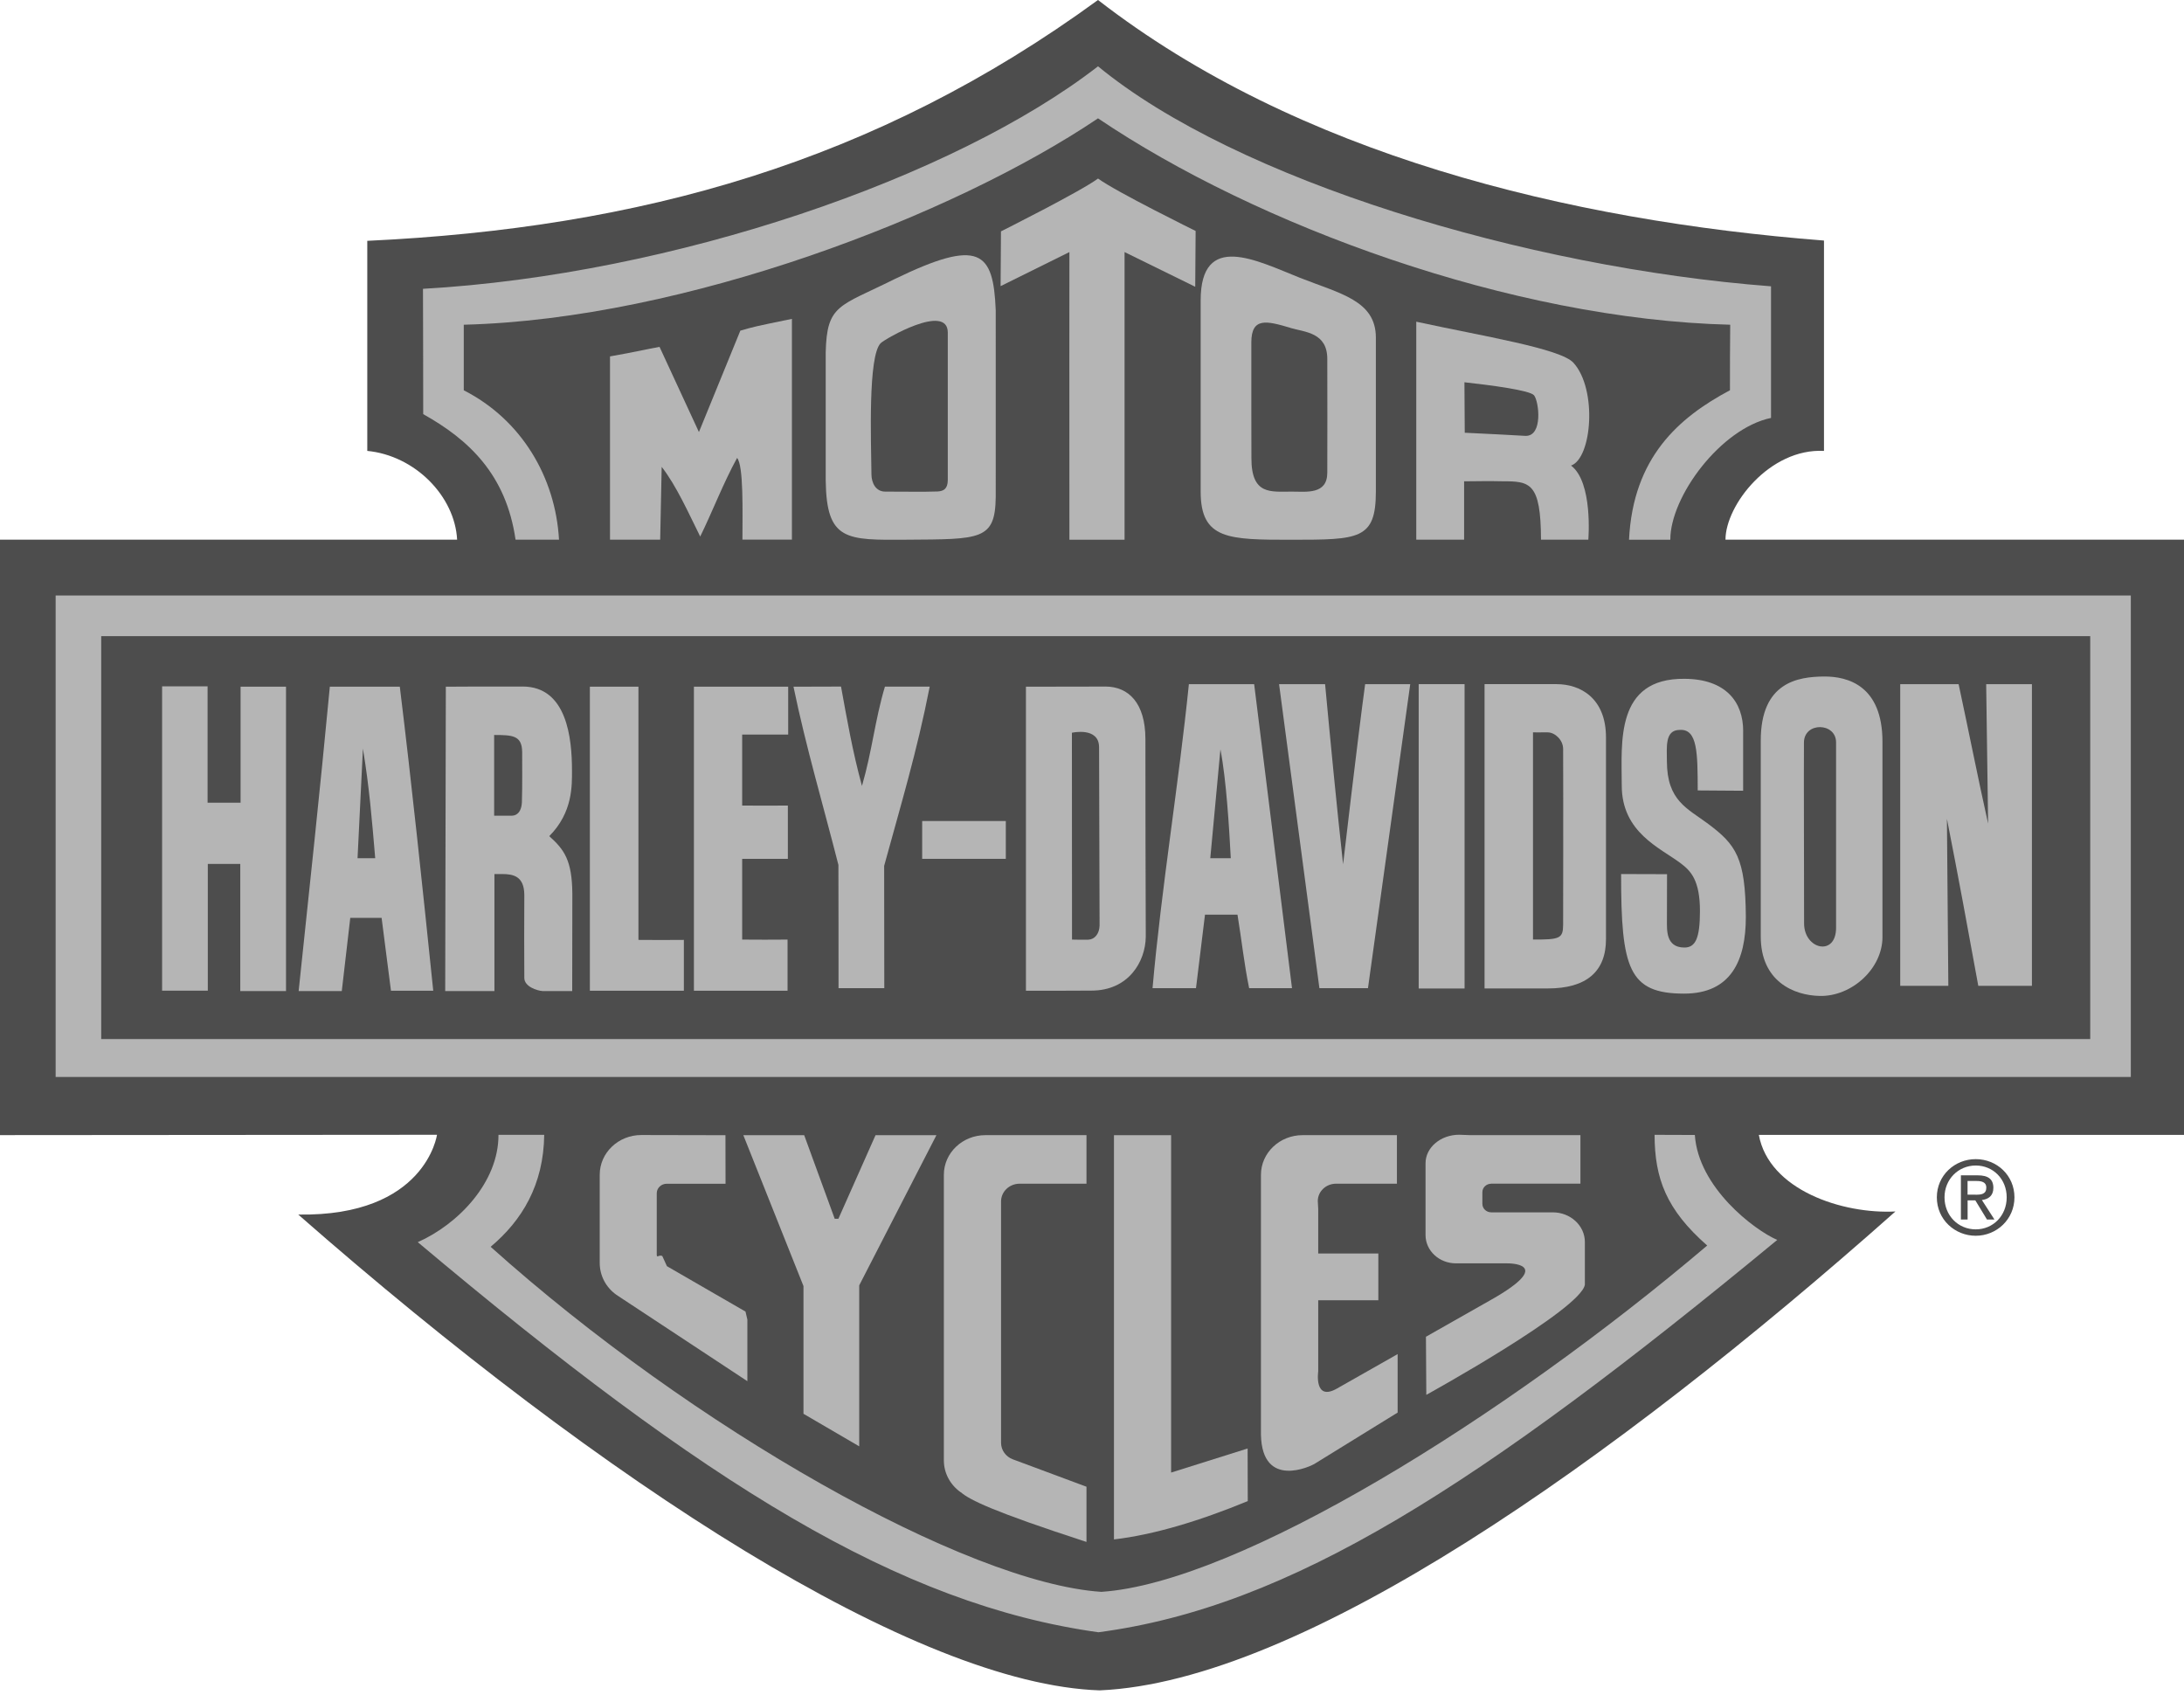 <?xml version="1.0" encoding="UTF-8"?> <svg xmlns="http://www.w3.org/2000/svg" width="125" height="97" viewBox="0 0 125 97" fill="none"><g clip-path="url(#clip0_1177_3046)"><path d="M62.845 0C74.229 8.826 89.711 12.621 104.395 13.766V25.804C101.286 25.642 98.759 28.907 98.757 30.885H125V64.946H100.666C101.244 68.1 105.451 69.488 108.484 69.329C92.305 83.693 74.467 96.241 62.939 96.735C52.428 96.385 34.663 84.927 17.07 69.506C24.365 69.624 25.011 64.94 25.011 64.94L-0.002 64.959V30.882H26.163C26.032 28.392 23.749 26.068 21.021 25.804V13.782C36.617 13.05 50.076 9.312 62.843 0" fill="#4D4D4D"></path><path d="M101.364 16.385C101.364 18.528 101.364 21.473 101.364 23.917C98.493 24.513 95.592 28.413 95.6 30.888C93.938 30.888 93.236 30.888 93.236 30.888C93.468 26.18 96.076 23.896 99.013 22.333C99.013 20.849 99.013 20.041 99.028 18.583C86.505 18.274 71.909 12.893 62.845 6.772C54.602 12.326 39.193 18.264 26.544 18.583C26.544 19.406 26.544 21.047 26.544 22.336C29.852 24.019 31.791 27.315 31.995 30.882C30.712 30.882 30.205 30.882 29.507 30.882C28.969 27.158 26.837 25.161 24.222 23.7C24.219 21.319 24.219 19.001 24.209 16.528C38.509 15.721 54.599 10.188 62.845 3.795C70.749 10.298 87.312 15.31 101.364 16.385Z" fill="#B5B5B5"></path><path d="M68.431 13.217L68.408 16.411L64.363 14.425V30.888H61.207C61.199 25.493 61.207 14.425 61.207 14.425L57.269 16.375L57.29 13.241C57.29 13.241 61.865 10.949 62.845 10.217C63.895 10.985 68.431 13.217 68.431 13.217Z" fill="#B5B5B5"></path><path d="M42.493 30.882C42.493 29.298 42.566 26.651 42.187 26.206C41.404 27.628 40.729 29.385 40.076 30.704C39.41 29.369 38.723 27.811 37.871 26.716L37.785 30.885H34.913V20.396C36.47 20.122 36.935 19.997 37.748 19.85L40.003 24.725L42.373 18.922C43.141 18.703 43.105 18.703 45.325 18.248V30.88H42.49" fill="#B5B5B5"></path><path d="M56.99 17.752C56.998 22.336 56.984 26.68 56.99 28.441C56.961 30.922 56.117 30.856 51.9 30.885C48.432 30.909 47.301 30.963 47.259 27.485V20.174C47.319 17.404 48.041 17.548 51.181 15.982C56.091 13.596 56.851 14.393 56.99 17.752ZM54.246 19.03C54.241 17.32 50.64 19.398 50.405 19.639C49.676 20.376 49.854 25.153 49.877 27.163C49.883 27.615 50.11 28.136 50.669 28.133C51.576 28.13 52.913 28.156 53.661 28.125C54.006 28.109 54.241 27.976 54.246 27.479C54.246 26.949 54.246 19.03 54.246 19.03Z" fill="#B5B5B5"></path><path d="M78.747 19.323V28.13C78.747 30.885 77.77 30.885 73.939 30.888C70.318 30.888 68.721 30.888 68.719 28.13V17.195C68.719 13.217 71.94 14.921 74.386 15.891C76.698 16.808 78.747 17.19 78.747 19.325M73.845 18.758C72.51 18.366 71.622 18.131 71.619 19.594C71.614 22.085 71.624 26.209 71.624 26.209C71.619 28.342 72.727 28.133 73.926 28.133C74.76 28.13 75.972 28.324 75.967 27.041C75.972 24.39 75.972 23.392 75.967 20.553C75.972 19.024 74.694 19.011 73.843 18.763" fill="#B5B5B5"></path><path d="M90.055 20.76C91.435 22.278 91.111 26.233 89.917 26.643C91.184 27.592 90.907 30.885 90.907 30.885H88.198C88.19 27.592 87.555 27.54 85.971 27.542C84.819 27.521 85.164 27.54 83.797 27.545V30.885H81.059V18.41C84.837 19.233 89.313 19.942 90.055 20.76ZM83.816 21.876L83.834 24.764C85.618 24.853 86.071 24.871 87.317 24.944C88.318 24.962 88.082 22.981 87.803 22.626C87.576 22.333 85.31 22.043 83.816 21.876Z" fill="#B5B5B5"></path><path d="M121.956 34.079H3.185V61.632H121.956V34.079Z" fill="#B5B5B5"></path><path d="M31.148 64.943C31.112 67.81 29.878 69.843 28.081 71.351C39.666 81.738 55.328 90.585 63.031 91.097C70.846 90.585 86.074 81.158 97.711 71.278C95.375 69.227 94.704 67.449 94.699 64.943C95.809 64.948 96.279 64.948 97.003 64.951C97.204 67.956 100.395 70.384 101.719 70.957C84.621 85.076 73.819 91.965 62.866 93.41C51.484 91.821 40.463 85.002 23.911 71.085C26.215 70.063 28.538 67.669 28.53 64.945H31.148" fill="#B5B5B5"></path><path d="M119.633 36.405H5.793V59.462H119.633V36.405Z" fill="#4D4D4D"></path><path d="M99.767 41.846V45.252L97.168 45.234C97.162 43.098 97.162 41.703 96.138 41.771C95.263 41.773 95.409 42.79 95.404 43.564C95.409 45.835 96.577 46.258 97.769 47.15C99.36 48.339 99.903 49.102 99.922 52.474C99.922 54.941 99.091 56.862 96.389 56.862C93.214 56.862 92.781 55.427 92.783 50.019C93.196 50.025 94.866 50.025 95.412 50.027C95.412 50.916 95.412 52.202 95.406 52.669C95.412 53.179 95.32 54.219 96.397 54.225C97.045 54.23 97.293 53.686 97.296 52.147C97.296 50.388 96.784 49.847 96.193 49.403C95.028 48.522 92.817 47.649 92.82 44.946C92.817 42.502 92.436 38.802 96.42 38.846C98.782 38.862 99.775 40.176 99.77 41.849" fill="#B5B5B5"></path><path d="M11.878 45.937H13.77V39.298H16.37V56.715H13.752V49.439C13.038 49.442 12.675 49.442 11.894 49.439V56.695H9.278V39.275H11.881V45.934" fill="#B5B5B5"></path><path d="M36.541 53.788C37.492 53.796 38.2 53.796 39.141 53.788V56.697H33.761V39.298H36.541V53.788Z" fill="#B5B5B5"></path><path d="M45.111 42.037H42.478V46.099C43.525 46.107 44.179 46.107 45.093 46.099V49.149H42.478V53.77C43.455 53.778 44.087 53.778 45.075 53.77V56.697H39.716V39.298H45.111V42.04" fill="#B5B5B5"></path><path d="M48.135 39.288C48.474 41.138 48.782 42.952 49.334 44.977C49.927 42.931 50.071 41.227 50.648 39.295H53.211C52.495 42.968 51.536 46.143 50.604 49.551C50.612 52.343 50.612 53.848 50.612 56.55H47.993C48.001 53.683 47.983 51.673 47.986 49.496C47.113 46.07 46.123 42.724 45.415 39.298C46.695 39.29 47.293 39.29 48.129 39.29" fill="#B5B5B5"></path><path d="M75.841 39.152C76.157 42.536 76.5 46.088 76.871 49.46C76.871 49.46 77.717 42.191 78.133 39.152H80.714L78.295 56.551H75.515L73.207 39.152H75.841Z" fill="#B5B5B5"></path><path d="M83.824 39.152H81.198V56.569H83.824V39.152Z" fill="#B5B5B5"></path><path d="M112.1 39.152C112.672 41.81 113.208 44.531 113.788 47.131L113.678 39.152H116.296V56.415H113.226C112.636 53.169 112.074 50.124 111.431 46.857L111.512 56.415H108.758V39.152H112.098" fill="#B5B5B5"></path><path d="M107.742 42.456C107.742 44.113 107.742 53.621 107.742 53.621C107.742 55.445 105.976 57.029 104.163 56.995C102.655 56.969 100.771 56.151 100.776 53.584C100.776 51.109 100.771 47.066 100.776 42.39C100.771 39.034 102.911 38.726 104.398 38.715C105.756 38.705 107.742 39.233 107.742 42.456ZM103.248 42.495C103.235 44.724 103.256 48.882 103.256 52.845C103.256 54.34 105.085 54.755 105.087 53.098C105.087 49.099 105.087 43.493 105.087 42.492C105.093 41.334 103.253 41.3 103.248 42.492" fill="#B5B5B5"></path><path d="M63.258 39.288C64.609 39.288 65.552 40.249 65.557 42.283C65.552 45.981 65.57 50.458 65.578 53.605C65.562 55.029 64.593 56.697 62.456 56.689C61.51 56.697 60.235 56.697 58.719 56.697V39.298C60.731 39.29 61.492 39.29 63.258 39.29M61.35 41.93L61.356 53.77C61.748 53.778 61.711 53.778 62.291 53.775C62.654 53.762 62.923 53.435 62.934 52.962C62.926 50.824 62.905 43.446 62.905 42.766C62.905 41.577 61.35 41.933 61.35 41.933" fill="#B5B5B5"></path><path d="M89.099 39.152C90.421 39.152 91.926 39.926 91.918 42.223V53.731C91.924 55.602 90.792 56.572 88.571 56.566C87.32 56.566 85.904 56.566 84.968 56.566V39.149C86.071 39.149 87.61 39.149 89.099 39.149M88.595 41.909C88.127 41.92 87.74 41.909 87.74 41.909V53.767C89.279 53.775 89.46 53.705 89.465 52.92C89.465 52.92 89.478 45.832 89.465 42.848C89.457 42.335 88.99 41.917 88.592 41.912" fill="#B5B5B5"></path><path d="M29.912 39.288C32.452 39.288 32.739 42.262 32.737 44.094C32.737 44.928 32.794 46.488 31.436 47.85C32.29 48.616 32.739 49.224 32.758 51.13C32.758 52.944 32.758 54.483 32.75 56.715H31.057C30.746 56.697 30.001 56.462 30.009 55.955C29.999 54.854 30.001 52.507 30.009 51.211C30.001 50.134 29.369 50.024 28.76 50.019H28.298V56.715H25.481L25.517 39.298C26.651 39.29 27.015 39.288 29.915 39.29M28.282 42.058V46.679H29.309C29.573 46.671 29.881 46.472 29.873 45.782C29.899 44.985 29.884 43.778 29.886 43.035C29.878 42.066 29.301 42.066 28.282 42.061" fill="#B5B5B5"></path><path d="M73.95 56.551H71.494C71.204 55.145 71.063 53.778 70.827 52.343H68.967L68.452 56.551H65.965C66.474 50.793 67.462 44.881 68.045 39.152H71.781L73.947 56.551M69.85 42.887L69.27 49.112H70.443C70.352 47.411 70.19 44.62 69.85 42.887Z" fill="#B5B5B5"></path><path d="M22.883 39.298C23.571 44.928 24.166 50.589 24.796 56.697H22.377C22.173 55.155 21.974 53.524 21.841 52.526H20.048L19.562 56.715H17.093C17.697 50.984 18.314 45.255 18.878 39.298H22.886M20.772 42.832L20.464 49.112H21.475C21.287 46.904 21.141 45.072 20.77 42.832" fill="#B5B5B5"></path><path d="M57.567 46.985H52.78V49.149H57.567V46.985Z" fill="#B5B5B5"></path><path d="M42.545 64.964H46.028L47.774 69.747H47.985L50.11 64.964H53.595L49.177 73.557V82.77L45.987 80.907V73.599L42.545 64.964Z" fill="#B5B5B5"></path><path d="M35.274 74.096L42.775 79.041V75.513L42.668 75.058L38.171 72.46L37.905 71.877C37.717 71.788 37.589 72.016 37.589 71.804V68.289C37.589 67.985 37.845 67.742 38.163 67.742H41.526L41.521 64.964L36.706 64.954C35.391 64.954 34.325 65.97 34.325 67.225V72.272C34.325 73.017 34.691 73.68 35.276 74.096" fill="#B5B5B5"></path><path d="M62.184 85.081L59.124 83.942L57.969 83.513C57.575 83.367 57.295 82.998 57.295 82.569V68.754C57.295 68.195 57.77 67.74 58.358 67.74H62.184V64.961H56.401C55.087 64.961 54.021 65.975 54.021 67.23V83.576C54.021 84.318 54.4 84.982 54.98 85.395L54.996 85.4C55.497 85.834 56.827 86.498 62.184 88.241V85.076" fill="#B5B5B5"></path><path d="M67.031 64.964H63.757V88.097C66.022 87.831 68.622 87.054 71.415 85.904L71.407 82.893L67.028 84.271V64.961" fill="#B5B5B5"></path><path d="M79.952 67.74V64.961H74.553C73.239 64.961 72.17 65.975 72.17 67.23V82.107C72.236 85.251 75.05 83.889 75.22 83.782C75.922 83.343 79.993 80.837 79.993 80.837V77.491L76.529 79.457C75.191 80.228 75.447 78.484 75.447 78.484V74.41H78.888V71.733H75.447V69.18L75.423 68.733C75.423 68.184 75.891 67.74 76.466 67.74H79.952Z" fill="#B5B5B5"></path><path d="M85.352 67.74C85.07 67.74 84.843 67.957 84.843 68.226V68.895C84.843 69.162 85.07 69.379 85.352 69.379H88.869C89.886 69.379 90.709 70.139 90.709 71.075V73.516C90.497 74.935 81.634 79.823 81.634 79.823L81.613 76.498L85.332 74.389C89.136 72.238 86.246 72.298 86.246 72.298H83.333C82.368 72.298 81.59 71.574 81.59 70.677V66.569C81.59 65.67 82.452 64.938 83.513 64.938L84.098 64.959H90.455V67.737H85.352" fill="#B5B5B5"></path><path d="M110.854 68.521C110.854 67.264 111.873 66.334 113.08 66.334C114.287 66.334 115.296 67.261 115.296 68.521C115.296 69.781 114.274 70.719 113.08 70.719C111.886 70.719 110.854 69.791 110.854 68.521ZM113.08 70.353C114.07 70.353 114.852 69.574 114.852 68.521C114.852 67.468 114.07 66.699 113.08 66.699C112.09 66.699 111.293 67.484 111.293 68.521C111.293 69.559 112.074 70.353 113.08 70.353ZM112.612 69.789H112.231V67.261H113.195C113.793 67.261 114.089 67.481 114.089 67.98C114.089 68.432 113.804 68.628 113.433 68.675L114.151 69.789H113.723L113.057 68.694H112.615V69.789H112.612ZM113.072 68.37C113.396 68.37 113.686 68.343 113.686 67.957C113.686 67.643 113.402 67.585 113.135 67.585H112.612V68.367H113.072V68.37Z" fill="#4D4D4D"></path></g><defs><clipPath id="clip0_1177_3046"><rect width="125" height="96.738" fill="white"></rect></clipPath></defs></svg> 